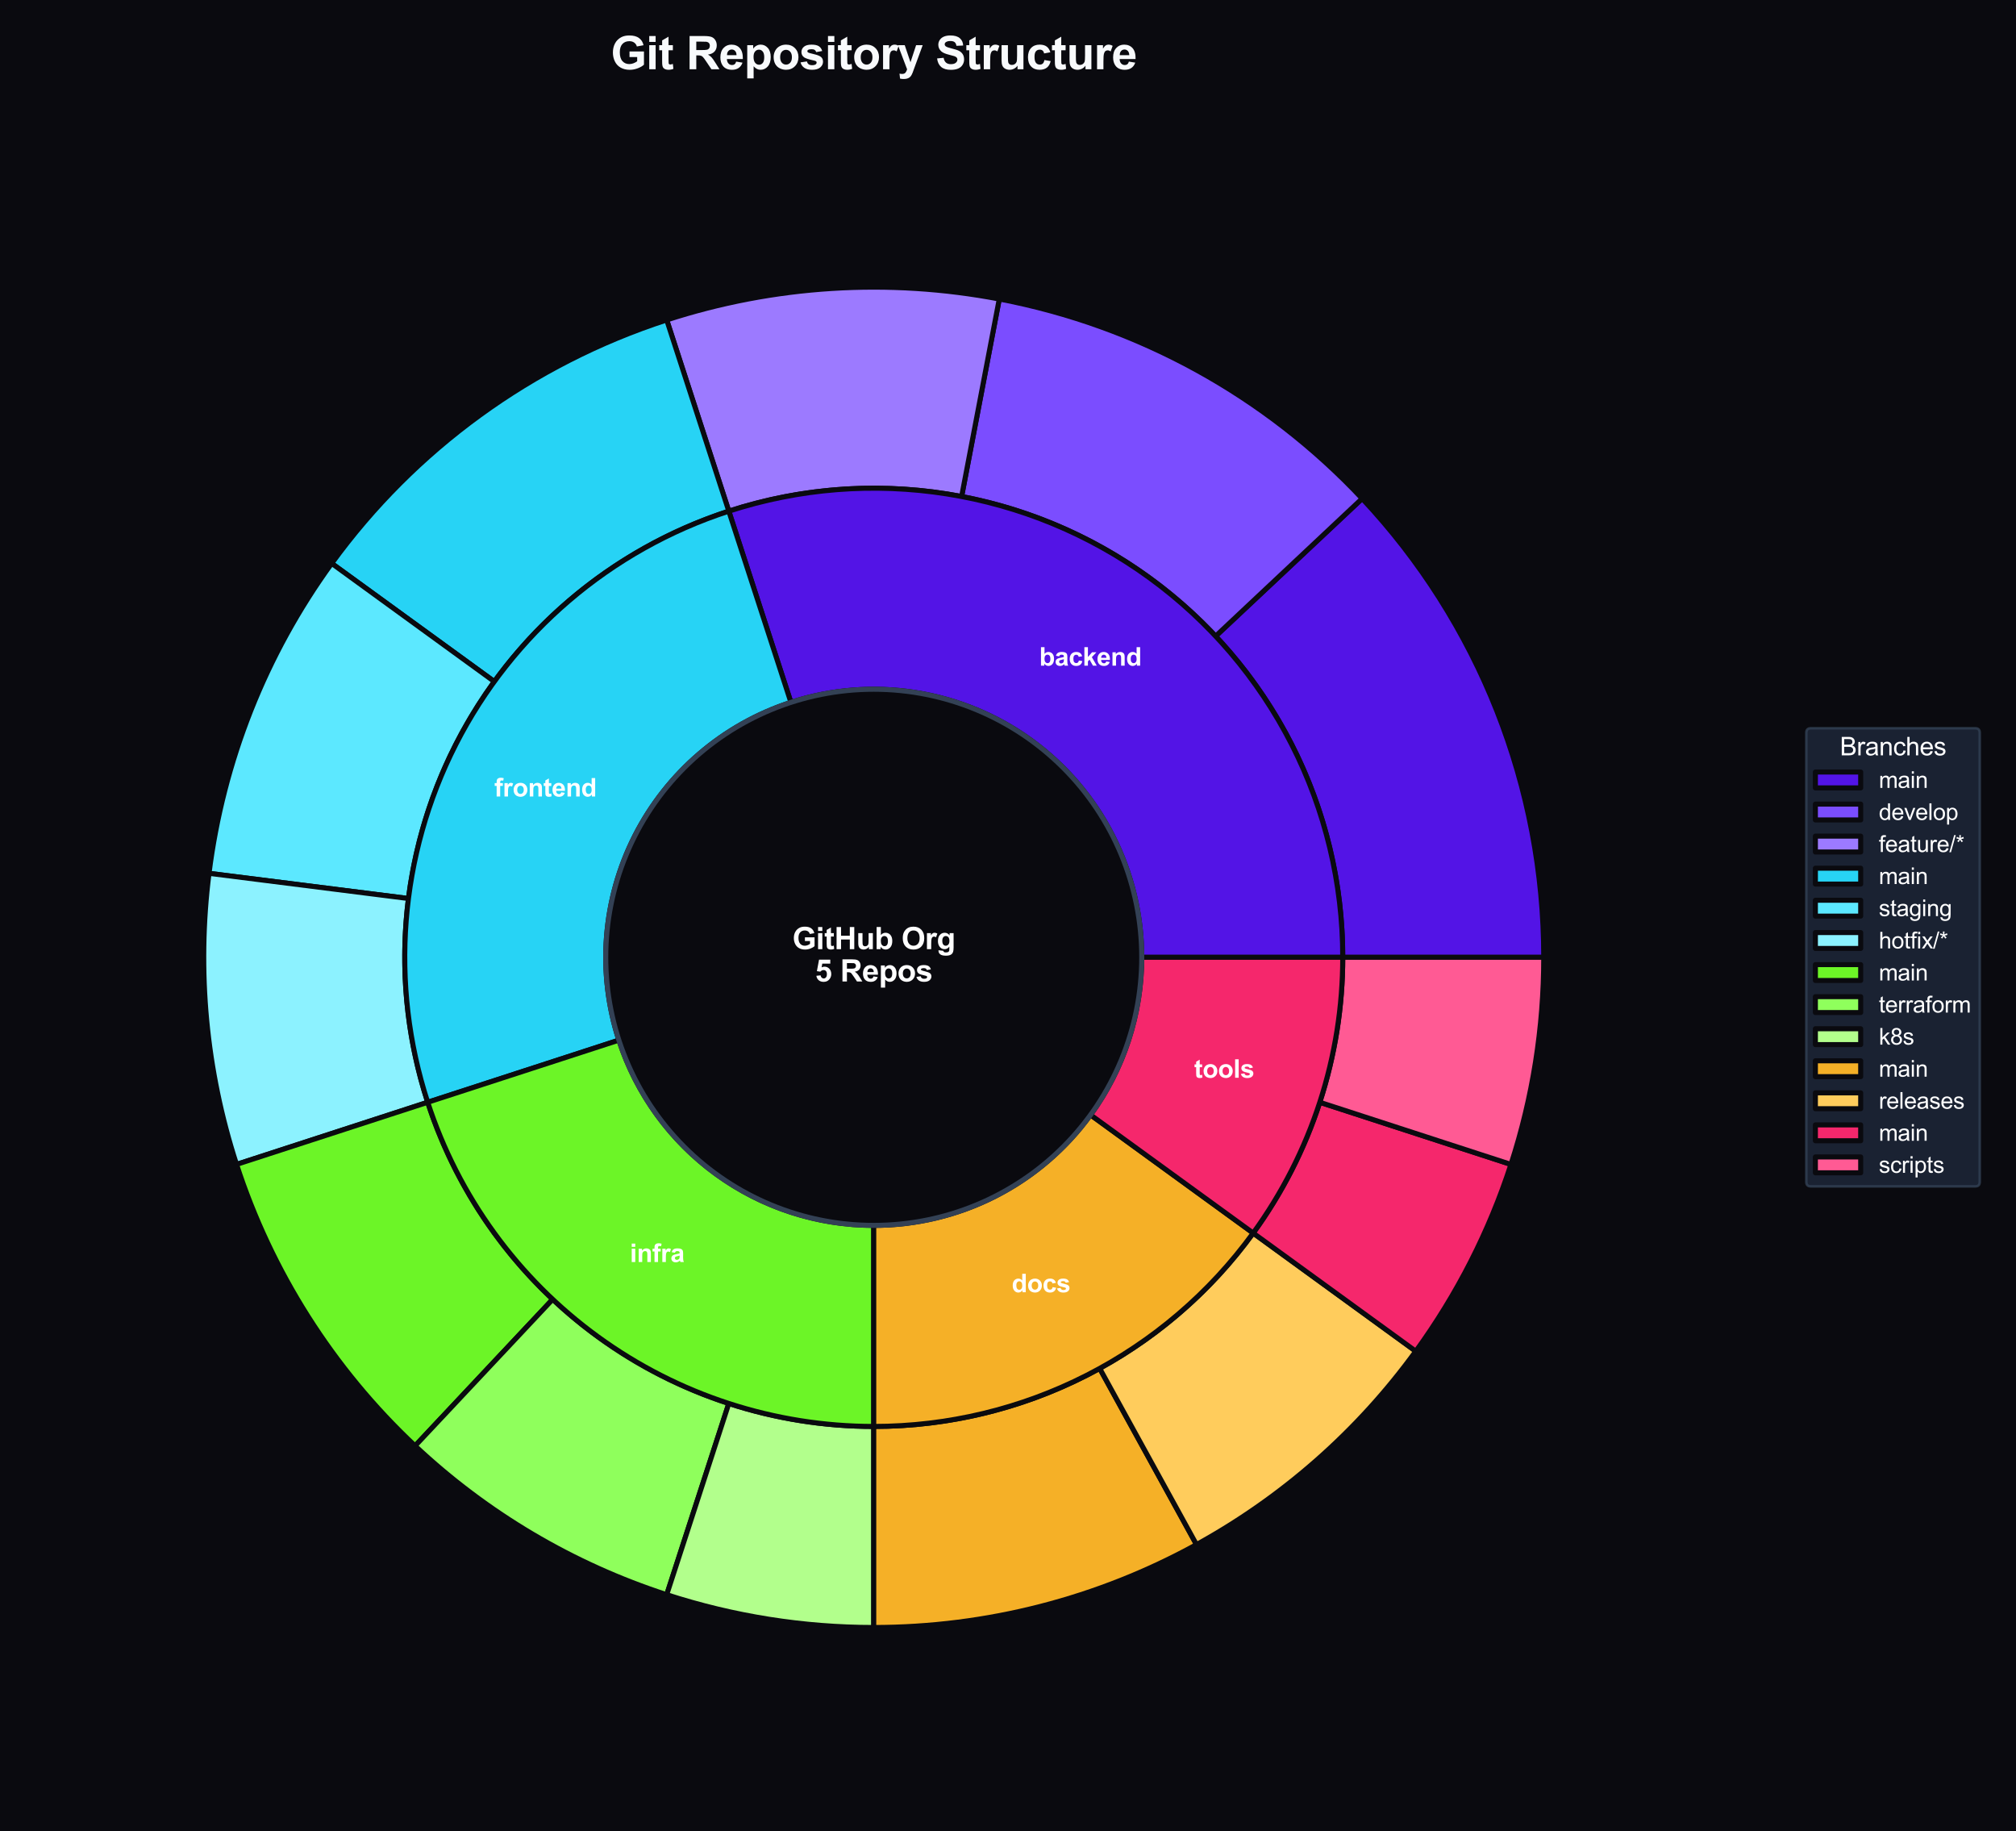 <?xml version="1.0" encoding="utf-8" standalone="no"?>
<!DOCTYPE svg PUBLIC "-//W3C//DTD SVG 1.1//EN"
  "http://www.w3.org/Graphics/SVG/1.1/DTD/svg11.dtd">
<svg xmlns:xlink="http://www.w3.org/1999/xlink" viewBox="0 0 800.914 727.343" xmlns="http://www.w3.org/2000/svg" version="1.1">
 <defs>
  <style type="text/css">*{stroke-linejoin: round; stroke-linecap: butt}</style>
 </defs>
 <g id="figure_1">
  <g id="patch_1">
   <path d="M -0 727.343 
L 800.914 727.343 
L 800.914 0 
L -0 0 
z
" style="fill: #0a0a0f"/>
  </g>
  <g id="axes_1">
   <g id="matplotlib.axis_1"/>
   <g id="matplotlib.axis_2"/>
   <g id="patch_2">
    <path d="M 613.296 380.223 
C 613.296 346.676 606.954 313.429 594.604 282.238 
C 582.255 251.046 564.119 222.468 541.154 198.013 
L 482.944 252.676 
C 499.019 269.795 511.714 289.799 520.359 311.633 
C 529.004 333.467 533.443 356.74 533.443 380.223 
z
" style="fill: #5314e6; stroke: #0a0a0f; stroke-width: 2; stroke-linejoin: miter"/>
   </g>
   <g id="patch_3">
    <path d="M 541.154 198.013 
C 522.034 177.653 499.827 160.428 475.351 146.972 
C 450.875 133.516 424.433 123.996 396.996 118.762 
L 382.033 197.201 
C 401.239 200.864 419.749 207.528 436.882 216.947 
C 454.015 226.366 469.56 238.424 482.944 252.676 
z
" style="fill: #7b4dff; stroke: #0a0a0f; stroke-width: 2; stroke-linejoin: miter"/>
   </g>
   <g id="patch_4">
    <path d="M 396.996 118.762 
C 375.063 114.578 352.691 113.171 330.407 114.573 
C 308.122 115.975 286.103 120.175 264.867 127.075 
L 289.543 203.02 
C 304.408 198.19 319.822 195.249 335.421 194.268 
C 351.02 193.286 366.68 194.272 382.033 197.201 
z
" style="fill: #9c7aff; stroke: #0a0a0f; stroke-width: 2; stroke-linejoin: miter"/>
   </g>
   <g id="patch_5">
    <path d="M 264.867 127.075 
C 238.303 135.706 213.262 148.465 190.666 164.883 
C 168.069 181.3 148.197 201.172 131.779 223.769 
L 196.381 270.705 
C 207.874 254.888 221.784 240.977 237.602 229.485 
C 253.42 217.993 270.948 209.061 289.543 203.02 
z
" style="fill: #27d3f5; stroke: #0a0a0f; stroke-width: 2; stroke-linejoin: miter"/>
   </g>
   <g id="patch_6">
    <path d="M 131.779 223.769 
C 118.655 241.833 107.855 261.477 99.636 282.238 
C 91.416 302.998 85.841 324.71 83.043 346.863 
L 162.266 356.871 
C 164.225 341.364 168.127 326.166 173.881 311.633 
C 179.635 297.101 187.194 283.35 196.381 270.705 
z
" style="fill: #5ce8ff; stroke: #0a0a0f; stroke-width: 2; stroke-linejoin: miter"/>
   </g>
   <g id="patch_7">
    <path d="M 83.043 346.863 
C 80.595 366.24 80.287 385.828 82.125 405.273 
C 83.963 424.717 87.936 443.901 93.972 462.476 
L 169.916 437.8 
C 165.691 424.798 162.91 411.369 161.624 397.758 
C 160.337 384.147 160.552 370.435 162.266 356.871 
z
" style="fill: #8cf2ff; stroke: #0a0a0f; stroke-width: 2; stroke-linejoin: miter"/>
   </g>
   <g id="patch_8">
    <path d="M 93.972 462.476 
C 100.871 483.712 110.416 503.995 122.38 522.848 
C 134.344 541.7 148.633 558.973 164.91 574.257 
L 219.573 516.047 
C 208.179 505.348 198.177 493.257 189.802 480.06 
C 181.427 466.864 174.746 452.665 169.916 437.8 
z
" style="fill: #6cf527; stroke: #0a0a0f; stroke-width: 2; stroke-linejoin: miter"/>
   </g>
   <g id="patch_9">
    <path d="M 164.91 574.257 
C 179.148 587.628 194.814 599.39 211.625 609.332 
C 228.437 619.275 246.292 627.336 264.867 633.372 
L 289.543 557.427 
C 276.54 553.202 264.042 547.559 252.274 540.6 
C 240.506 533.64 229.539 525.406 219.573 516.047 
z
" style="fill: #8fff5c; stroke: #0a0a0f; stroke-width: 2; stroke-linejoin: miter"/>
   </g>
   <g id="patch_10">
    <path d="M 264.867 633.372 
C 278.129 637.681 291.708 640.941 305.481 643.122 
C 319.253 645.304 333.176 646.399 347.12 646.399 
L 347.12 566.547 
C 337.359 566.547 327.613 565.78 317.973 564.253 
C 308.332 562.726 298.826 560.444 289.543 557.427 
z
" style="fill: #b2ff8c; stroke: #0a0a0f; stroke-width: 2; stroke-linejoin: miter"/>
   </g>
   <g id="patch_11">
    <path d="M 347.12 646.399 
C 369.448 646.399 391.688 643.59 413.315 638.037 
C 434.942 632.484 455.785 624.232 475.351 613.475 
L 436.882 543.5 
C 423.185 551.029 408.596 556.806 393.457 560.693 
C 378.318 564.58 362.75 566.547 347.12 566.547 
z
" style="fill: #f5b027; stroke: #0a0a0f; stroke-width: 2; stroke-linejoin: miter"/>
   </g>
   <g id="patch_12">
    <path d="M 475.351 613.475 
C 492.467 604.066 508.495 592.801 523.145 579.885 
C 537.796 566.969 550.981 552.479 562.461 536.678 
L 497.859 489.741 
C 489.822 500.802 480.593 510.945 470.338 519.987 
C 460.082 529.028 448.863 536.913 436.882 543.5 
z
" style="fill: #ffcc5c; stroke: #0a0a0f; stroke-width: 2; stroke-linejoin: miter"/>
   </g>
   <g id="patch_13">
    <path d="M 562.461 536.678 
C 570.657 525.397 577.954 513.489 584.285 501.065 
C 590.615 488.641 595.959 475.738 600.268 462.476 
L 524.324 437.8 
C 521.308 447.084 517.567 456.115 513.135 464.812 
C 508.704 473.509 503.596 481.845 497.859 489.741 
z
" style="fill: #f5276c; stroke: #0a0a0f; stroke-width: 2; stroke-linejoin: miter"/>
   </g>
   <g id="patch_14">
    <path d="M 600.268 462.476 
C 604.577 449.215 607.838 435.635 610.019 421.863 
C 612.2 408.09 613.296 394.167 613.296 380.223 
L 533.443 380.223 
C 533.443 389.984 532.676 399.73 531.149 409.371 
C 529.622 419.011 527.34 428.517 524.324 437.8 
z
" style="fill: #ff5a94; stroke: #0a0a0f; stroke-width: 2; stroke-linejoin: miter"/>
   </g>
   <g id="patch_15">
    <path d="M 533.443 380.223 
C 533.443 350.821 526.484 321.832 513.135 295.634 
C 499.787 269.437 480.425 246.767 456.638 229.485 
C 432.851 212.203 405.308 200.794 376.267 196.194 
C 347.227 191.595 317.506 193.934 289.543 203.02 
L 314.219 278.964 
C 330.198 273.772 347.181 272.436 363.776 275.064 
C 380.37 277.692 396.109 284.212 409.702 294.087 
C 423.294 303.963 434.358 316.917 441.986 331.887 
C 449.613 346.857 453.59 363.422 453.59 380.223 
z
" style="fill: #5314e6; stroke: #0a0a0f; stroke-width: 2; stroke-linejoin: miter"/>
   </g>
   <g id="patch_16">
    <path d="M 289.543 203.02 
C 242.564 218.284 203.531 251.621 181.105 295.634 
C 158.679 339.648 154.652 390.821 169.916 437.8 
L 245.861 413.125 
C 237.138 386.279 239.439 357.037 252.254 331.887 
C 265.069 306.737 287.373 287.687 314.219 278.964 
z
" style="fill: #27d3f5; stroke: #0a0a0f; stroke-width: 2; stroke-linejoin: miter"/>
   </g>
   <g id="patch_17">
    <path d="M 169.916 437.8 
C 182.073 475.216 205.774 507.838 237.602 530.962 
C 269.43 554.086 307.779 566.547 347.12 566.547 
L 347.12 486.694 
C 324.639 486.694 302.726 479.574 284.538 466.36 
C 266.351 453.146 252.808 434.505 245.861 413.125 
z
" style="fill: #6cf527; stroke: #0a0a0f; stroke-width: 2; stroke-linejoin: miter"/>
   </g>
   <g id="patch_18">
    <path d="M 347.12 566.547 
C 376.522 566.547 405.511 559.587 431.709 546.239 
C 457.907 532.89 480.576 513.528 497.859 489.741 
L 433.256 442.805 
C 423.381 456.398 410.427 467.462 395.457 475.089 
C 380.486 482.717 363.921 486.694 347.12 486.694 
z
" style="fill: #f5b027; stroke: #0a0a0f; stroke-width: 2; stroke-linejoin: miter"/>
   </g>
   <g id="patch_19">
    <path d="M 497.859 489.741 
C 509.351 473.924 518.282 456.395 524.324 437.8 
C 530.366 419.206 533.443 399.775 533.443 380.223 
L 453.59 380.223 
C 453.59 391.396 451.832 402.499 448.379 413.125 
C 444.927 423.75 439.823 433.766 433.256 442.805 
z
" style="fill: #f5276c; stroke: #0a0a0f; stroke-width: 2; stroke-linejoin: miter"/>
   </g>
   <g id="patch_20">
    <path d="M 347.12 486.694 
C 375.356 486.694 402.44 475.475 422.406 455.509 
C 442.372 435.543 453.59 408.46 453.59 380.223 
C 453.59 351.987 442.372 324.904 422.406 304.937 
C 402.44 284.971 375.356 273.753 347.12 273.753 
C 318.884 273.753 291.8 284.971 271.834 304.937 
C 251.868 324.904 240.65 351.987 240.65 380.223 
C 240.65 408.46 251.868 435.543 271.834 455.509 
C 291.8 475.475 318.884 486.694 347.12 486.694 
z
" clip-path="url(#p95a770dc5b)" style="fill: #0a0a0f; stroke: #334155; stroke-width: 2; stroke-linejoin: miter"/>
   </g>
   <g id="text_1">
    <!-- backend -->
    <g style="fill: #ffffff" transform="translate(412.886 264.378) scale(0.1 -0.1)">
     <defs>
      <path id="Arial-BoldMT-62" d="M 422 0 
L 422 4581 
L 1300 4581 
L 1300 2931 
Q 1706 3394 2263 3394 
Q 2869 3394 3266 2955 
Q 3663 2516 3663 1694 
Q 3663 844 3258 384 
Q 2853 -75 2275 -75 
Q 1991 -75 1714 67 
Q 1438 209 1238 488 
L 1238 0 
L 422 0 
z
M 1294 1731 
Q 1294 1216 1456 969 
Q 1684 619 2063 619 
Q 2353 619 2558 867 
Q 2763 1116 2763 1650 
Q 2763 2219 2556 2470 
Q 2350 2722 2028 2722 
Q 1713 2722 1503 2476 
Q 1294 2231 1294 1731 
z
" transform="scale(0.016)"/>
      <path id="Arial-BoldMT-61" d="M 1116 2306 
L 319 2450 
Q 453 2931 781 3162 
Q 1109 3394 1756 3394 
Q 2344 3394 2631 3255 
Q 2919 3116 3036 2902 
Q 3153 2688 3153 2116 
L 3144 1091 
Q 3144 653 3186 445 
Q 3228 238 3344 0 
L 2475 0 
Q 2441 88 2391 259 
Q 2369 338 2359 363 
Q 2134 144 1878 34 
Q 1622 -75 1331 -75 
Q 819 -75 523 203 
Q 228 481 228 906 
Q 228 1188 362 1408 
Q 497 1628 739 1745 
Q 981 1863 1438 1950 
Q 2053 2066 2291 2166 
L 2291 2253 
Q 2291 2506 2166 2614 
Q 2041 2722 1694 2722 
Q 1459 2722 1328 2630 
Q 1197 2538 1116 2306 
z
M 2291 1594 
Q 2122 1538 1756 1459 
Q 1391 1381 1278 1306 
Q 1106 1184 1106 997 
Q 1106 813 1243 678 
Q 1381 544 1594 544 
Q 1831 544 2047 700 
Q 2206 819 2256 991 
Q 2291 1103 2291 1419 
L 2291 1594 
z
" transform="scale(0.016)"/>
      <path id="Arial-BoldMT-63" d="M 3353 2338 
L 2488 2181 
Q 2444 2441 2289 2572 
Q 2134 2703 1888 2703 
Q 1559 2703 1364 2476 
Q 1169 2250 1169 1719 
Q 1169 1128 1367 884 
Q 1566 641 1900 641 
Q 2150 641 2309 783 
Q 2469 925 2534 1272 
L 3397 1125 
Q 3263 531 2881 228 
Q 2500 -75 1859 -75 
Q 1131 -75 698 384 
Q 266 844 266 1656 
Q 266 2478 700 2936 
Q 1134 3394 1875 3394 
Q 2481 3394 2839 3133 
Q 3197 2872 3353 2338 
z
" transform="scale(0.016)"/>
      <path id="Arial-BoldMT-6b" d="M 428 0 
L 428 4581 
L 1306 4581 
L 1306 2150 
L 2334 3319 
L 3416 3319 
L 2281 2106 
L 3497 0 
L 2550 0 
L 1716 1491 
L 1306 1063 
L 1306 0 
L 428 0 
z
" transform="scale(0.016)"/>
      <path id="Arial-BoldMT-65" d="M 2381 1056 
L 3256 909 
Q 3088 428 2723 176 
Q 2359 -75 1813 -75 
Q 947 -75 531 491 
Q 203 944 203 1634 
Q 203 2459 634 2926 
Q 1066 3394 1725 3394 
Q 2466 3394 2894 2905 
Q 3322 2416 3303 1406 
L 1103 1406 
Q 1113 1016 1316 798 
Q 1519 581 1822 581 
Q 2028 581 2168 693 
Q 2309 806 2381 1056 
z
M 2431 1944 
Q 2422 2325 2234 2523 
Q 2047 2722 1778 2722 
Q 1491 2722 1303 2513 
Q 1116 2303 1119 1944 
L 2431 1944 
z
" transform="scale(0.016)"/>
      <path id="Arial-BoldMT-6e" d="M 3478 0 
L 2600 0 
L 2600 1694 
Q 2600 2231 2544 2389 
Q 2488 2547 2361 2634 
Q 2234 2722 2056 2722 
Q 1828 2722 1647 2597 
Q 1466 2472 1398 2265 
Q 1331 2059 1331 1503 
L 1331 0 
L 453 0 
L 453 3319 
L 1269 3319 
L 1269 2831 
Q 1703 3394 2363 3394 
Q 2653 3394 2893 3289 
Q 3134 3184 3257 3021 
Q 3381 2859 3429 2653 
Q 3478 2447 3478 2063 
L 3478 0 
z
" transform="scale(0.016)"/>
      <path id="Arial-BoldMT-64" d="M 3503 0 
L 2688 0 
L 2688 488 
Q 2484 203 2207 64 
Q 1931 -75 1650 -75 
Q 1078 -75 670 386 
Q 263 847 263 1672 
Q 263 2516 659 2955 
Q 1056 3394 1663 3394 
Q 2219 3394 2625 2931 
L 2625 4581 
L 3503 4581 
L 3503 0 
z
M 1159 1731 
Q 1159 1200 1306 963 
Q 1519 619 1900 619 
Q 2203 619 2415 876 
Q 2628 1134 2628 1647 
Q 2628 2219 2422 2470 
Q 2216 2722 1894 2722 
Q 1581 2722 1370 2473 
Q 1159 2225 1159 1731 
z
" transform="scale(0.016)"/>
     </defs>
     <use xlink:href="#Arial-BoldMT-62"/>
     <use xlink:href="#Arial-BoldMT-61" transform="translate(61.084 0)"/>
     <use xlink:href="#Arial-BoldMT-63" transform="translate(116.699 0)"/>
     <use xlink:href="#Arial-BoldMT-6b" transform="translate(172.314 0)"/>
     <use xlink:href="#Arial-BoldMT-65" transform="translate(227.93 0)"/>
     <use xlink:href="#Arial-BoldMT-6e" transform="translate(283.545 0)"/>
     <use xlink:href="#Arial-BoldMT-64" transform="translate(344.629 0)"/>
    </g>
   </g>
   <g id="text_2">
    <!-- frontend -->
    <g style="fill: #ffffff" transform="translate(196.408 316.353) scale(0.1 -0.1)">
     <defs>
      <path id="Arial-BoldMT-66" d="M 75 3319 
L 563 3319 
L 563 3569 
Q 563 3988 652 4194 
Q 741 4400 980 4529 
Q 1219 4659 1584 4659 
Q 1959 4659 2319 4547 
L 2200 3934 
Q 1991 3984 1797 3984 
Q 1606 3984 1523 3895 
Q 1441 3806 1441 3553 
L 1441 3319 
L 2097 3319 
L 2097 2628 
L 1441 2628 
L 1441 0 
L 563 0 
L 563 2628 
L 75 2628 
L 75 3319 
z
" transform="scale(0.016)"/>
      <path id="Arial-BoldMT-72" d="M 1300 0 
L 422 0 
L 422 3319 
L 1238 3319 
L 1238 2847 
Q 1447 3181 1614 3287 
Q 1781 3394 1994 3394 
Q 2294 3394 2572 3228 
L 2300 2463 
Q 2078 2606 1888 2606 
Q 1703 2606 1575 2504 
Q 1447 2403 1373 2137 
Q 1300 1872 1300 1025 
L 1300 0 
z
" transform="scale(0.016)"/>
      <path id="Arial-BoldMT-6f" d="M 256 1706 
Q 256 2144 472 2553 
Q 688 2963 1083 3178 
Q 1478 3394 1966 3394 
Q 2719 3394 3200 2905 
Q 3681 2416 3681 1669 
Q 3681 916 3195 420 
Q 2709 -75 1972 -75 
Q 1516 -75 1102 131 
Q 688 338 472 736 
Q 256 1134 256 1706 
z
M 1156 1659 
Q 1156 1166 1390 903 
Q 1625 641 1969 641 
Q 2313 641 2545 903 
Q 2778 1166 2778 1666 
Q 2778 2153 2545 2415 
Q 2313 2678 1969 2678 
Q 1625 2678 1390 2415 
Q 1156 2153 1156 1659 
z
" transform="scale(0.016)"/>
      <path id="Arial-BoldMT-74" d="M 1981 3319 
L 1981 2619 
L 1381 2619 
L 1381 1281 
Q 1381 875 1398 808 
Q 1416 741 1477 697 
Q 1538 653 1625 653 
Q 1747 653 1978 738 
L 2053 56 
Q 1747 -75 1359 -75 
Q 1122 -75 931 4 
Q 741 84 652 211 
Q 563 338 528 553 
Q 500 706 500 1172 
L 500 2619 
L 97 2619 
L 97 3319 
L 500 3319 
L 500 3978 
L 1381 4491 
L 1381 3319 
L 1981 3319 
z
" transform="scale(0.016)"/>
     </defs>
     <use xlink:href="#Arial-BoldMT-66"/>
     <use xlink:href="#Arial-BoldMT-72" transform="translate(33.301 0)"/>
     <use xlink:href="#Arial-BoldMT-6f" transform="translate(72.217 0)"/>
     <use xlink:href="#Arial-BoldMT-6e" transform="translate(133.301 0)"/>
     <use xlink:href="#Arial-BoldMT-74" transform="translate(194.385 0)"/>
     <use xlink:href="#Arial-BoldMT-65" transform="translate(227.686 0)"/>
     <use xlink:href="#Arial-BoldMT-6e" transform="translate(283.301 0)"/>
     <use xlink:href="#Arial-BoldMT-64" transform="translate(344.385 0)"/>
    </g>
   </g>
   <g id="text_3">
    <!-- infra -->
    <g style="fill: #ffffff" transform="translate(250.236 501.253) scale(0.1 -0.1)">
     <defs>
      <path id="Arial-BoldMT-69" d="M 459 3769 
L 459 4581 
L 1338 4581 
L 1338 3769 
L 459 3769 
z
M 459 0 
L 459 3319 
L 1338 3319 
L 1338 0 
L 459 0 
z
" transform="scale(0.016)"/>
     </defs>
     <use xlink:href="#Arial-BoldMT-69"/>
     <use xlink:href="#Arial-BoldMT-6e" transform="translate(27.783 0)"/>
     <use xlink:href="#Arial-BoldMT-66" transform="translate(88.867 0)"/>
     <use xlink:href="#Arial-BoldMT-72" transform="translate(122.168 0)"/>
     <use xlink:href="#Arial-BoldMT-61" transform="translate(161.084 0)"/>
    </g>
   </g>
   <g id="text_4">
    <!-- docs -->
    <g style="fill: #ffffff" transform="translate(401.914 513.256) scale(0.1 -0.1)">
     <defs>
      <path id="Arial-BoldMT-73" d="M 150 947 
L 1031 1081 
Q 1088 825 1259 692 
Q 1431 559 1741 559 
Q 2081 559 2253 684 
Q 2369 772 2369 919 
Q 2369 1019 2306 1084 
Q 2241 1147 2013 1200 
Q 950 1434 666 1628 
Q 272 1897 272 2375 
Q 272 2806 612 3100 
Q 953 3394 1669 3394 
Q 2350 3394 2681 3172 
Q 3013 2950 3138 2516 
L 2309 2363 
Q 2256 2556 2107 2659 
Q 1959 2763 1684 2763 
Q 1338 2763 1188 2666 
Q 1088 2597 1088 2488 
Q 1088 2394 1175 2328 
Q 1294 2241 1995 2081 
Q 2697 1922 2975 1691 
Q 3250 1456 3250 1038 
Q 3250 581 2869 253 
Q 2488 -75 1741 -75 
Q 1063 -75 667 200 
Q 272 475 150 947 
z
" transform="scale(0.016)"/>
     </defs>
     <use xlink:href="#Arial-BoldMT-64"/>
     <use xlink:href="#Arial-BoldMT-6f" transform="translate(61.084 0)"/>
     <use xlink:href="#Arial-BoldMT-63" transform="translate(122.168 0)"/>
     <use xlink:href="#Arial-BoldMT-73" transform="translate(177.783 0)"/>
    </g>
   </g>
   <g id="text_5">
    <!-- tools -->
    <g style="fill: #ffffff" transform="translate(474.409 428.055) scale(0.1 -0.1)">
     <defs>
      <path id="Arial-BoldMT-6c" d="M 459 0 
L 459 4581 
L 1338 4581 
L 1338 0 
L 459 0 
z
" transform="scale(0.016)"/>
     </defs>
     <use xlink:href="#Arial-BoldMT-74"/>
     <use xlink:href="#Arial-BoldMT-6f" transform="translate(33.301 0)"/>
     <use xlink:href="#Arial-BoldMT-6f" transform="translate(94.385 0)"/>
     <use xlink:href="#Arial-BoldMT-6c" transform="translate(155.469 0)"/>
     <use xlink:href="#Arial-BoldMT-73" transform="translate(183.252 0)"/>
    </g>
   </g>
   <g id="text_6">
    <!-- GitHub Org -->
    <g style="fill: #ffffff" transform="translate(314.792 376.991) scale(0.12 -0.12)">
     <defs>
      <path id="Arial-BoldMT-47" d="M 2597 1684 
L 2597 2456 
L 4591 2456 
L 4591 631 
Q 4300 350 3748 136 
Q 3197 -78 2631 -78 
Q 1913 -78 1378 223 
Q 844 525 575 1086 
Q 306 1647 306 2306 
Q 306 3022 606 3578 
Q 906 4134 1484 4431 
Q 1925 4659 2581 4659 
Q 3434 4659 3914 4301 
Q 4394 3944 4531 3313 
L 3613 3141 
Q 3516 3478 3248 3673 
Q 2981 3869 2581 3869 
Q 1975 3869 1617 3484 
Q 1259 3100 1259 2344 
Q 1259 1528 1621 1120 
Q 1984 713 2572 713 
Q 2863 713 3155 827 
Q 3447 941 3656 1103 
L 3656 1684 
L 2597 1684 
z
" transform="scale(0.016)"/>
      <path id="Arial-BoldMT-48" d="M 469 0 
L 469 4581 
L 1394 4581 
L 1394 2778 
L 3206 2778 
L 3206 4581 
L 4131 4581 
L 4131 0 
L 3206 0 
L 3206 2003 
L 1394 2003 
L 1394 0 
L 469 0 
z
" transform="scale(0.016)"/>
      <path id="Arial-BoldMT-75" d="M 2644 0 
L 2644 497 
Q 2463 231 2167 78 
Q 1872 -75 1544 -75 
Q 1209 -75 943 72 
Q 678 219 559 484 
Q 441 750 441 1219 
L 441 3319 
L 1319 3319 
L 1319 1794 
Q 1319 1094 1367 936 
Q 1416 778 1544 686 
Q 1672 594 1869 594 
Q 2094 594 2272 717 
Q 2450 841 2515 1023 
Q 2581 1206 2581 1919 
L 2581 3319 
L 3459 3319 
L 3459 0 
L 2644 0 
z
" transform="scale(0.016)"/>
      <path id="Arial-BoldMT-20" transform="scale(0.016)"/>
      <path id="Arial-BoldMT-4f" d="M 278 2263 
Q 278 2963 488 3438 
Q 644 3788 914 4066 
Q 1184 4344 1506 4478 
Q 1934 4659 2494 4659 
Q 3506 4659 4114 4031 
Q 4722 3403 4722 2284 
Q 4722 1175 4119 548 
Q 3516 -78 2506 -78 
Q 1484 -78 881 545 
Q 278 1169 278 2263 
z
M 1231 2294 
Q 1231 1516 1590 1114 
Q 1950 713 2503 713 
Q 3056 713 3411 1111 
Q 3766 1509 3766 2306 
Q 3766 3094 3420 3481 
Q 3075 3869 2503 3869 
Q 1931 3869 1581 3476 
Q 1231 3084 1231 2294 
z
" transform="scale(0.016)"/>
      <path id="Arial-BoldMT-67" d="M 378 -219 
L 1381 -341 
Q 1406 -516 1497 -581 
Q 1622 -675 1891 -675 
Q 2234 -675 2406 -572 
Q 2522 -503 2581 -350 
Q 2622 -241 2622 53 
L 2622 538 
Q 2228 0 1628 0 
Q 959 0 569 566 
Q 263 1013 263 1678 
Q 263 2513 664 2953 
Q 1066 3394 1663 3394 
Q 2278 3394 2678 2853 
L 2678 3319 
L 3500 3319 
L 3500 341 
Q 3500 -247 3403 -537 
Q 3306 -828 3131 -993 
Q 2956 -1159 2664 -1253 
Q 2372 -1347 1925 -1347 
Q 1081 -1347 728 -1058 
Q 375 -769 375 -325 
Q 375 -281 378 -219 
z
M 1163 1728 
Q 1163 1200 1367 954 
Q 1572 709 1872 709 
Q 2194 709 2416 961 
Q 2638 1213 2638 1706 
Q 2638 2222 2425 2472 
Q 2213 2722 1888 2722 
Q 1572 2722 1367 2476 
Q 1163 2231 1163 1728 
z
" transform="scale(0.016)"/>
     </defs>
     <use xlink:href="#Arial-BoldMT-47"/>
     <use xlink:href="#Arial-BoldMT-69" transform="translate(77.783 0)"/>
     <use xlink:href="#Arial-BoldMT-74" transform="translate(105.566 0)"/>
     <use xlink:href="#Arial-BoldMT-48" transform="translate(138.867 0)"/>
     <use xlink:href="#Arial-BoldMT-75" transform="translate(211.084 0)"/>
     <use xlink:href="#Arial-BoldMT-62" transform="translate(272.168 0)"/>
     <use xlink:href="#Arial-BoldMT-20" transform="translate(333.252 0)"/>
     <use xlink:href="#Arial-BoldMT-4f" transform="translate(361.035 0)"/>
     <use xlink:href="#Arial-BoldMT-72" transform="translate(438.818 0)"/>
     <use xlink:href="#Arial-BoldMT-67" transform="translate(477.734 0)"/>
    </g>
    <!-- 5 Repos -->
    <g style="fill: #ffffff" transform="translate(323.781 389.824) scale(0.12 -0.12)">
     <defs>
      <path id="Arial-BoldMT-35" d="M 284 1178 
L 1159 1269 
Q 1197 972 1381 798 
Q 1566 625 1806 625 
Q 2081 625 2272 848 
Q 2463 1072 2463 1522 
Q 2463 1944 2273 2155 
Q 2084 2366 1781 2366 
Q 1403 2366 1103 2031 
L 391 2134 
L 841 4519 
L 3163 4519 
L 3163 3697 
L 1506 3697 
L 1369 2919 
Q 1663 3066 1969 3066 
Q 2553 3066 2959 2641 
Q 3366 2216 3366 1538 
Q 3366 972 3038 528 
Q 2591 -78 1797 -78 
Q 1163 -78 763 262 
Q 363 603 284 1178 
z
" transform="scale(0.016)"/>
      <path id="Arial-BoldMT-52" d="M 469 0 
L 469 4581 
L 2416 4581 
Q 3150 4581 3483 4457 
Q 3816 4334 4016 4018 
Q 4216 3703 4216 3297 
Q 4216 2781 3912 2445 
Q 3609 2109 3006 2022 
Q 3306 1847 3501 1637 
Q 3697 1428 4028 894 
L 4588 0 
L 3481 0 
L 2813 997 
Q 2456 1531 2325 1670 
Q 2194 1809 2047 1861 
Q 1900 1913 1581 1913 
L 1394 1913 
L 1394 0 
L 469 0 
z
M 1394 2644 
L 2078 2644 
Q 2744 2644 2909 2700 
Q 3075 2756 3169 2893 
Q 3263 3031 3263 3238 
Q 3263 3469 3139 3611 
Q 3016 3753 2791 3791 
Q 2678 3806 2116 3806 
L 1394 3806 
L 1394 2644 
z
" transform="scale(0.016)"/>
      <path id="Arial-BoldMT-70" d="M 434 3319 
L 1253 3319 
L 1253 2831 
Q 1413 3081 1684 3237 
Q 1956 3394 2288 3394 
Q 2866 3394 3269 2941 
Q 3672 2488 3672 1678 
Q 3672 847 3265 386 
Q 2859 -75 2281 -75 
Q 2006 -75 1782 34 
Q 1559 144 1313 409 
L 1313 -1263 
L 434 -1263 
L 434 3319 
z
M 1303 1716 
Q 1303 1156 1525 889 
Q 1747 622 2066 622 
Q 2372 622 2575 867 
Q 2778 1113 2778 1672 
Q 2778 2194 2568 2447 
Q 2359 2700 2050 2700 
Q 1728 2700 1515 2451 
Q 1303 2203 1303 1716 
z
" transform="scale(0.016)"/>
     </defs>
     <use xlink:href="#Arial-BoldMT-35"/>
     <use xlink:href="#Arial-BoldMT-20" transform="translate(55.615 0)"/>
     <use xlink:href="#Arial-BoldMT-52" transform="translate(83.398 0)"/>
     <use xlink:href="#Arial-BoldMT-65" transform="translate(155.615 0)"/>
     <use xlink:href="#Arial-BoldMT-70" transform="translate(211.23 0)"/>
     <use xlink:href="#Arial-BoldMT-6f" transform="translate(272.314 0)"/>
     <use xlink:href="#Arial-BoldMT-73" transform="translate(333.398 0)"/>
    </g>
   </g>
   <g id="text_7">
    <!-- Git Repository Structure -->
    <g style="fill: #f8fafc" transform="translate(242.61 27.503) scale(0.18 -0.18)">
     <defs>
      <path id="Arial-BoldMT-79" d="M 44 3319 
L 978 3319 
L 1772 963 
L 2547 3319 
L 3456 3319 
L 2284 125 
L 2075 -453 
Q 1959 -744 1854 -897 
Q 1750 -1050 1614 -1145 
Q 1478 -1241 1279 -1294 
Q 1081 -1347 831 -1347 
Q 578 -1347 334 -1294 
L 256 -606 
Q 463 -647 628 -647 
Q 934 -647 1081 -467 
Q 1228 -288 1306 -9 
L 44 3319 
z
" transform="scale(0.016)"/>
      <path id="Arial-BoldMT-53" d="M 231 1491 
L 1131 1578 
Q 1213 1125 1461 912 
Q 1709 700 2131 700 
Q 2578 700 2804 889 
Q 3031 1078 3031 1331 
Q 3031 1494 2936 1608 
Q 2841 1722 2603 1806 
Q 2441 1863 1863 2006 
Q 1119 2191 819 2459 
Q 397 2838 397 3381 
Q 397 3731 595 4036 
Q 794 4341 1167 4500 
Q 1541 4659 2069 4659 
Q 2931 4659 3367 4281 
Q 3803 3903 3825 3272 
L 2900 3231 
Q 2841 3584 2645 3739 
Q 2450 3894 2059 3894 
Q 1656 3894 1428 3728 
Q 1281 3622 1281 3444 
Q 1281 3281 1419 3166 
Q 1594 3019 2269 2859 
Q 2944 2700 3267 2529 
Q 3591 2359 3773 2064 
Q 3956 1769 3956 1334 
Q 3956 941 3737 597 
Q 3519 253 3119 86 
Q 2719 -81 2122 -81 
Q 1253 -81 787 320 
Q 322 722 231 1491 
z
" transform="scale(0.016)"/>
     </defs>
     <use xlink:href="#Arial-BoldMT-47"/>
     <use xlink:href="#Arial-BoldMT-69" transform="translate(77.783 0)"/>
     <use xlink:href="#Arial-BoldMT-74" transform="translate(105.566 0)"/>
     <use xlink:href="#Arial-BoldMT-20" transform="translate(138.867 0)"/>
     <use xlink:href="#Arial-BoldMT-52" transform="translate(166.65 0)"/>
     <use xlink:href="#Arial-BoldMT-65" transform="translate(238.867 0)"/>
     <use xlink:href="#Arial-BoldMT-70" transform="translate(294.482 0)"/>
     <use xlink:href="#Arial-BoldMT-6f" transform="translate(355.566 0)"/>
     <use xlink:href="#Arial-BoldMT-73" transform="translate(416.65 0)"/>
     <use xlink:href="#Arial-BoldMT-69" transform="translate(472.266 0)"/>
     <use xlink:href="#Arial-BoldMT-74" transform="translate(500.049 0)"/>
     <use xlink:href="#Arial-BoldMT-6f" transform="translate(533.35 0)"/>
     <use xlink:href="#Arial-BoldMT-72" transform="translate(594.434 0)"/>
     <use xlink:href="#Arial-BoldMT-79" transform="translate(633.35 0)"/>
     <use xlink:href="#Arial-BoldMT-20" transform="translate(688.965 0)"/>
     <use xlink:href="#Arial-BoldMT-53" transform="translate(716.748 0)"/>
     <use xlink:href="#Arial-BoldMT-74" transform="translate(783.447 0)"/>
     <use xlink:href="#Arial-BoldMT-72" transform="translate(816.748 0)"/>
     <use xlink:href="#Arial-BoldMT-75" transform="translate(855.664 0)"/>
     <use xlink:href="#Arial-BoldMT-63" transform="translate(916.748 0)"/>
     <use xlink:href="#Arial-BoldMT-74" transform="translate(972.363 0)"/>
     <use xlink:href="#Arial-BoldMT-75" transform="translate(1005.664 0)"/>
     <use xlink:href="#Arial-BoldMT-72" transform="translate(1066.748 0)"/>
     <use xlink:href="#Arial-BoldMT-65" transform="translate(1105.664 0)"/>
    </g>
   </g>
   <g id="legend_1">
    <g id="patch_21">
     <path d="M 719.412 471.199 
L 784.714 471.199 
Q 786.514 471.199 786.514 469.399 
L 786.514 291.048 
Q 786.514 289.248 784.714 289.248 
L 719.412 289.248 
Q 717.612 289.248 717.612 291.048 
L 717.612 469.399 
Q 717.612 471.199 719.412 471.199 
z
" style="fill: #1e293b; opacity: 0.8; stroke: #334155; stroke-linejoin: miter"/>
    </g>
    <g id="text_8">
     <!-- Branches -->
     <g style="fill: #ffffff" transform="translate(730.941 300.006) scale(0.1 -0.1)">
      <defs>
       <path id="ArialMT-42" d="M 469 0 
L 469 4581 
L 2188 4581 
Q 2713 4581 3030 4442 
Q 3347 4303 3526 4014 
Q 3706 3725 3706 3409 
Q 3706 3116 3547 2856 
Q 3388 2597 3066 2438 
Q 3481 2316 3704 2022 
Q 3928 1728 3928 1328 
Q 3928 1006 3792 729 
Q 3656 453 3456 303 
Q 3256 153 2954 76 
Q 2653 0 2216 0 
L 469 0 
z
M 1075 2656 
L 2066 2656 
Q 2469 2656 2644 2709 
Q 2875 2778 2992 2937 
Q 3109 3097 3109 3338 
Q 3109 3566 3000 3739 
Q 2891 3913 2687 3977 
Q 2484 4041 1991 4041 
L 1075 4041 
L 1075 2656 
z
M 1075 541 
L 2216 541 
Q 2509 541 2628 563 
Q 2838 600 2978 687 
Q 3119 775 3209 942 
Q 3300 1109 3300 1328 
Q 3300 1584 3169 1773 
Q 3038 1963 2805 2039 
Q 2572 2116 2134 2116 
L 1075 2116 
L 1075 541 
z
" transform="scale(0.016)"/>
       <path id="ArialMT-72" d="M 416 0 
L 416 3319 
L 922 3319 
L 922 2816 
Q 1116 3169 1280 3281 
Q 1444 3394 1641 3394 
Q 1925 3394 2219 3213 
L 2025 2691 
Q 1819 2813 1613 2813 
Q 1428 2813 1281 2702 
Q 1134 2591 1072 2394 
Q 978 2094 978 1738 
L 978 0 
L 416 0 
z
" transform="scale(0.016)"/>
       <path id="ArialMT-61" d="M 2588 409 
Q 2275 144 1986 34 
Q 1697 -75 1366 -75 
Q 819 -75 525 192 
Q 231 459 231 875 
Q 231 1119 342 1320 
Q 453 1522 633 1644 
Q 813 1766 1038 1828 
Q 1203 1872 1538 1913 
Q 2219 1994 2541 2106 
Q 2544 2222 2544 2253 
Q 2544 2597 2384 2738 
Q 2169 2928 1744 2928 
Q 1347 2928 1158 2789 
Q 969 2650 878 2297 
L 328 2372 
Q 403 2725 575 2942 
Q 747 3159 1072 3276 
Q 1397 3394 1825 3394 
Q 2250 3394 2515 3294 
Q 2781 3194 2906 3042 
Q 3031 2891 3081 2659 
Q 3109 2516 3109 2141 
L 3109 1391 
Q 3109 606 3145 398 
Q 3181 191 3288 0 
L 2700 0 
Q 2613 175 2588 409 
z
M 2541 1666 
Q 2234 1541 1622 1453 
Q 1275 1403 1131 1340 
Q 988 1278 909 1158 
Q 831 1038 831 891 
Q 831 666 1001 516 
Q 1172 366 1500 366 
Q 1825 366 2078 508 
Q 2331 650 2450 897 
Q 2541 1088 2541 1459 
L 2541 1666 
z
" transform="scale(0.016)"/>
       <path id="ArialMT-6e" d="M 422 0 
L 422 3319 
L 928 3319 
L 928 2847 
Q 1294 3394 1984 3394 
Q 2284 3394 2536 3286 
Q 2788 3178 2913 3003 
Q 3038 2828 3088 2588 
Q 3119 2431 3119 2041 
L 3119 0 
L 2556 0 
L 2556 2019 
Q 2556 2363 2490 2533 
Q 2425 2703 2258 2804 
Q 2091 2906 1866 2906 
Q 1506 2906 1245 2678 
Q 984 2450 984 1813 
L 984 0 
L 422 0 
z
" transform="scale(0.016)"/>
       <path id="ArialMT-63" d="M 2588 1216 
L 3141 1144 
Q 3050 572 2676 248 
Q 2303 -75 1759 -75 
Q 1078 -75 664 370 
Q 250 816 250 1647 
Q 250 2184 428 2587 
Q 606 2991 970 3192 
Q 1334 3394 1763 3394 
Q 2303 3394 2647 3120 
Q 2991 2847 3088 2344 
L 2541 2259 
Q 2463 2594 2264 2762 
Q 2066 2931 1784 2931 
Q 1359 2931 1093 2626 
Q 828 2322 828 1663 
Q 828 994 1084 691 
Q 1341 388 1753 388 
Q 2084 388 2306 591 
Q 2528 794 2588 1216 
z
" transform="scale(0.016)"/>
       <path id="ArialMT-68" d="M 422 0 
L 422 4581 
L 984 4581 
L 984 2938 
Q 1378 3394 1978 3394 
Q 2347 3394 2619 3248 
Q 2891 3103 3008 2847 
Q 3125 2591 3125 2103 
L 3125 0 
L 2563 0 
L 2563 2103 
Q 2563 2525 2380 2717 
Q 2197 2909 1863 2909 
Q 1613 2909 1392 2779 
Q 1172 2650 1078 2428 
Q 984 2206 984 1816 
L 984 0 
L 422 0 
z
" transform="scale(0.016)"/>
       <path id="ArialMT-65" d="M 2694 1069 
L 3275 997 
Q 3138 488 2766 206 
Q 2394 -75 1816 -75 
Q 1088 -75 661 373 
Q 234 822 234 1631 
Q 234 2469 665 2931 
Q 1097 3394 1784 3394 
Q 2450 3394 2872 2941 
Q 3294 2488 3294 1666 
Q 3294 1616 3291 1516 
L 816 1516 
Q 847 969 1125 678 
Q 1403 388 1819 388 
Q 2128 388 2347 550 
Q 2566 713 2694 1069 
z
M 847 1978 
L 2700 1978 
Q 2663 2397 2488 2606 
Q 2219 2931 1791 2931 
Q 1403 2931 1139 2672 
Q 875 2413 847 1978 
z
" transform="scale(0.016)"/>
       <path id="ArialMT-73" d="M 197 991 
L 753 1078 
Q 800 744 1014 566 
Q 1228 388 1613 388 
Q 2000 388 2187 545 
Q 2375 703 2375 916 
Q 2375 1106 2209 1216 
Q 2094 1291 1634 1406 
Q 1016 1563 777 1677 
Q 538 1791 414 1992 
Q 291 2194 291 2438 
Q 291 2659 392 2848 
Q 494 3038 669 3163 
Q 800 3259 1026 3326 
Q 1253 3394 1513 3394 
Q 1903 3394 2198 3281 
Q 2494 3169 2634 2976 
Q 2775 2784 2828 2463 
L 2278 2388 
Q 2241 2644 2061 2787 
Q 1881 2931 1553 2931 
Q 1166 2931 1000 2803 
Q 834 2675 834 2503 
Q 834 2394 903 2306 
Q 972 2216 1119 2156 
Q 1203 2125 1616 2013 
Q 2213 1853 2448 1751 
Q 2684 1650 2818 1456 
Q 2953 1263 2953 975 
Q 2953 694 2789 445 
Q 2625 197 2315 61 
Q 2006 -75 1616 -75 
Q 969 -75 630 194 
Q 291 463 197 991 
z
" transform="scale(0.016)"/>
      </defs>
      <use xlink:href="#ArialMT-42"/>
      <use xlink:href="#ArialMT-72" transform="translate(66.699 0)"/>
      <use xlink:href="#ArialMT-61" transform="translate(100 0)"/>
      <use xlink:href="#ArialMT-6e" transform="translate(155.615 0)"/>
      <use xlink:href="#ArialMT-63" transform="translate(211.23 0)"/>
      <use xlink:href="#ArialMT-68" transform="translate(261.23 0)"/>
      <use xlink:href="#ArialMT-65" transform="translate(316.846 0)"/>
      <use xlink:href="#ArialMT-73" transform="translate(372.461 0)"/>
     </g>
    </g>
    <g id="patch_22">
     <path d="M 721.212 312.935 
L 739.212 312.935 
L 739.212 306.635 
L 721.212 306.635 
z
" style="fill: #5314e6; stroke: #0a0a0f; stroke-width: 2; stroke-linejoin: miter"/>
    </g>
    <g id="text_9">
     <!-- main -->
     <g style="fill: #ffffff" transform="translate(746.412 312.935) scale(0.09 -0.09)">
      <defs>
       <path id="ArialMT-6d" d="M 422 0 
L 422 3319 
L 925 3319 
L 925 2853 
Q 1081 3097 1340 3245 
Q 1600 3394 1931 3394 
Q 2300 3394 2536 3241 
Q 2772 3088 2869 2813 
Q 3263 3394 3894 3394 
Q 4388 3394 4653 3120 
Q 4919 2847 4919 2278 
L 4919 0 
L 4359 0 
L 4359 2091 
Q 4359 2428 4304 2576 
Q 4250 2725 4106 2815 
Q 3963 2906 3769 2906 
Q 3419 2906 3187 2673 
Q 2956 2441 2956 1928 
L 2956 0 
L 2394 0 
L 2394 2156 
Q 2394 2531 2256 2718 
Q 2119 2906 1806 2906 
Q 1569 2906 1367 2781 
Q 1166 2656 1075 2415 
Q 984 2175 984 1722 
L 984 0 
L 422 0 
z
" transform="scale(0.016)"/>
       <path id="ArialMT-69" d="M 425 3934 
L 425 4581 
L 988 4581 
L 988 3934 
L 425 3934 
z
M 425 0 
L 425 3319 
L 988 3319 
L 988 0 
L 425 0 
z
" transform="scale(0.016)"/>
      </defs>
      <use xlink:href="#ArialMT-6d"/>
      <use xlink:href="#ArialMT-61" transform="translate(83.301 0)"/>
      <use xlink:href="#ArialMT-69" transform="translate(138.916 0)"/>
      <use xlink:href="#ArialMT-6e" transform="translate(161.133 0)"/>
     </g>
    </g>
    <g id="patch_23">
     <path d="M 721.212 325.666 
L 739.212 325.666 
L 739.212 319.366 
L 721.212 319.366 
z
" style="fill: #7b4dff; stroke: #0a0a0f; stroke-width: 2; stroke-linejoin: miter"/>
    </g>
    <g id="text_10">
     <!-- develop -->
     <g style="fill: #ffffff" transform="translate(746.412 325.666) scale(0.09 -0.09)">
      <defs>
       <path id="ArialMT-64" d="M 2575 0 
L 2575 419 
Q 2259 -75 1647 -75 
Q 1250 -75 917 144 
Q 584 363 401 755 
Q 219 1147 219 1656 
Q 219 2153 384 2558 
Q 550 2963 881 3178 
Q 1213 3394 1622 3394 
Q 1922 3394 2156 3267 
Q 2391 3141 2538 2938 
L 2538 4581 
L 3097 4581 
L 3097 0 
L 2575 0 
z
M 797 1656 
Q 797 1019 1065 703 
Q 1334 388 1700 388 
Q 2069 388 2326 689 
Q 2584 991 2584 1609 
Q 2584 2291 2321 2609 
Q 2059 2928 1675 2928 
Q 1300 2928 1048 2622 
Q 797 2316 797 1656 
z
" transform="scale(0.016)"/>
       <path id="ArialMT-76" d="M 1344 0 
L 81 3319 
L 675 3319 
L 1388 1331 
Q 1503 1009 1600 663 
Q 1675 925 1809 1294 
L 2547 3319 
L 3125 3319 
L 1869 0 
L 1344 0 
z
" transform="scale(0.016)"/>
       <path id="ArialMT-6c" d="M 409 0 
L 409 4581 
L 972 4581 
L 972 0 
L 409 0 
z
" transform="scale(0.016)"/>
       <path id="ArialMT-6f" d="M 213 1659 
Q 213 2581 725 3025 
Q 1153 3394 1769 3394 
Q 2453 3394 2887 2945 
Q 3322 2497 3322 1706 
Q 3322 1066 3130 698 
Q 2938 331 2570 128 
Q 2203 -75 1769 -75 
Q 1072 -75 642 372 
Q 213 819 213 1659 
z
M 791 1659 
Q 791 1022 1069 705 
Q 1347 388 1769 388 
Q 2188 388 2466 706 
Q 2744 1025 2744 1678 
Q 2744 2294 2464 2611 
Q 2184 2928 1769 2928 
Q 1347 2928 1069 2612 
Q 791 2297 791 1659 
z
" transform="scale(0.016)"/>
       <path id="ArialMT-70" d="M 422 -1272 
L 422 3319 
L 934 3319 
L 934 2888 
Q 1116 3141 1344 3267 
Q 1572 3394 1897 3394 
Q 2322 3394 2647 3175 
Q 2972 2956 3137 2557 
Q 3303 2159 3303 1684 
Q 3303 1175 3120 767 
Q 2938 359 2589 142 
Q 2241 -75 1856 -75 
Q 1575 -75 1351 44 
Q 1128 163 984 344 
L 984 -1272 
L 422 -1272 
z
M 931 1641 
Q 931 1000 1190 694 
Q 1450 388 1819 388 
Q 2194 388 2461 705 
Q 2728 1022 2728 1688 
Q 2728 2322 2467 2637 
Q 2206 2953 1844 2953 
Q 1484 2953 1207 2617 
Q 931 2281 931 1641 
z
" transform="scale(0.016)"/>
      </defs>
      <use xlink:href="#ArialMT-64"/>
      <use xlink:href="#ArialMT-65" transform="translate(55.615 0)"/>
      <use xlink:href="#ArialMT-76" transform="translate(111.23 0)"/>
      <use xlink:href="#ArialMT-65" transform="translate(161.23 0)"/>
      <use xlink:href="#ArialMT-6c" transform="translate(216.846 0)"/>
      <use xlink:href="#ArialMT-6f" transform="translate(239.062 0)"/>
      <use xlink:href="#ArialMT-70" transform="translate(294.678 0)"/>
     </g>
    </g>
    <g id="patch_24">
     <path d="M 721.212 338.397 
L 739.212 338.397 
L 739.212 332.097 
L 721.212 332.097 
z
" style="fill: #9c7aff; stroke: #0a0a0f; stroke-width: 2; stroke-linejoin: miter"/>
    </g>
    <g id="text_11">
     <!-- feature/* -->
     <g style="fill: #ffffff" transform="translate(746.412 338.397) scale(0.09 -0.09)">
      <defs>
       <path id="ArialMT-66" d="M 556 0 
L 556 2881 
L 59 2881 
L 59 3319 
L 556 3319 
L 556 3672 
Q 556 4006 616 4169 
Q 697 4388 901 4523 
Q 1106 4659 1475 4659 
Q 1713 4659 2000 4603 
L 1916 4113 
Q 1741 4144 1584 4144 
Q 1328 4144 1222 4034 
Q 1116 3925 1116 3625 
L 1116 3319 
L 1763 3319 
L 1763 2881 
L 1116 2881 
L 1116 0 
L 556 0 
z
" transform="scale(0.016)"/>
       <path id="ArialMT-74" d="M 1650 503 
L 1731 6 
Q 1494 -44 1306 -44 
Q 1000 -44 831 53 
Q 663 150 594 308 
Q 525 466 525 972 
L 525 2881 
L 113 2881 
L 113 3319 
L 525 3319 
L 525 4141 
L 1084 4478 
L 1084 3319 
L 1650 3319 
L 1650 2881 
L 1084 2881 
L 1084 941 
Q 1084 700 1114 631 
Q 1144 563 1211 522 
Q 1278 481 1403 481 
Q 1497 481 1650 503 
z
" transform="scale(0.016)"/>
       <path id="ArialMT-75" d="M 2597 0 
L 2597 488 
Q 2209 -75 1544 -75 
Q 1250 -75 995 37 
Q 741 150 617 320 
Q 494 491 444 738 
Q 409 903 409 1263 
L 409 3319 
L 972 3319 
L 972 1478 
Q 972 1038 1006 884 
Q 1059 663 1231 536 
Q 1403 409 1656 409 
Q 1909 409 2131 539 
Q 2353 669 2445 892 
Q 2538 1116 2538 1541 
L 2538 3319 
L 3100 3319 
L 3100 0 
L 2597 0 
z
" transform="scale(0.016)"/>
       <path id="ArialMT-2f" d="M 0 -78 
L 1328 4659 
L 1778 4659 
L 453 -78 
L 0 -78 
z
" transform="scale(0.016)"/>
       <path id="ArialMT-2a" d="M 200 3741 
L 344 4184 
Q 841 4009 1066 3881 
Q 1006 4447 1003 4659 
L 1456 4659 
Q 1447 4350 1384 3884 
Q 1706 4047 2122 4184 
L 2266 3741 
Q 1869 3609 1488 3566 
Q 1678 3400 2025 2975 
L 1650 2709 
Q 1469 2956 1222 3381 
Q 991 2941 816 2709 
L 447 2975 
Q 809 3422 966 3566 
Q 563 3644 200 3741 
z
" transform="scale(0.016)"/>
      </defs>
      <use xlink:href="#ArialMT-66"/>
      <use xlink:href="#ArialMT-65" transform="translate(27.783 0)"/>
      <use xlink:href="#ArialMT-61" transform="translate(83.398 0)"/>
      <use xlink:href="#ArialMT-74" transform="translate(139.014 0)"/>
      <use xlink:href="#ArialMT-75" transform="translate(166.797 0)"/>
      <use xlink:href="#ArialMT-72" transform="translate(222.412 0)"/>
      <use xlink:href="#ArialMT-65" transform="translate(255.713 0)"/>
      <use xlink:href="#ArialMT-2f" transform="translate(311.328 0)"/>
      <use xlink:href="#ArialMT-2a" transform="translate(339.111 0)"/>
     </g>
    </g>
    <g id="patch_25">
     <path d="M 721.212 351.128 
L 739.212 351.128 
L 739.212 344.828 
L 721.212 344.828 
z
" style="fill: #27d3f5; stroke: #0a0a0f; stroke-width: 2; stroke-linejoin: miter"/>
    </g>
    <g id="text_12">
     <!-- main -->
     <g style="fill: #ffffff" transform="translate(746.412 351.128) scale(0.09 -0.09)">
      <use xlink:href="#ArialMT-6d"/>
      <use xlink:href="#ArialMT-61" transform="translate(83.301 0)"/>
      <use xlink:href="#ArialMT-69" transform="translate(138.916 0)"/>
      <use xlink:href="#ArialMT-6e" transform="translate(161.133 0)"/>
     </g>
    </g>
    <g id="patch_26">
     <path d="M 721.212 363.858 
L 739.212 363.858 
L 739.212 357.558 
L 721.212 357.558 
z
" style="fill: #5ce8ff; stroke: #0a0a0f; stroke-width: 2; stroke-linejoin: miter"/>
    </g>
    <g id="text_13">
     <!-- staging -->
     <g style="fill: #ffffff" transform="translate(746.412 363.858) scale(0.09 -0.09)">
      <defs>
       <path id="ArialMT-67" d="M 319 -275 
L 866 -356 
Q 900 -609 1056 -725 
Q 1266 -881 1628 -881 
Q 2019 -881 2231 -725 
Q 2444 -569 2519 -288 
Q 2563 -116 2559 434 
Q 2191 0 1641 0 
Q 956 0 581 494 
Q 206 988 206 1678 
Q 206 2153 378 2554 
Q 550 2956 876 3175 
Q 1203 3394 1644 3394 
Q 2231 3394 2613 2919 
L 2613 3319 
L 3131 3319 
L 3131 450 
Q 3131 -325 2973 -648 
Q 2816 -972 2473 -1159 
Q 2131 -1347 1631 -1347 
Q 1038 -1347 672 -1080 
Q 306 -813 319 -275 
z
M 784 1719 
Q 784 1066 1043 766 
Q 1303 466 1694 466 
Q 2081 466 2343 764 
Q 2606 1063 2606 1700 
Q 2606 2309 2336 2618 
Q 2066 2928 1684 2928 
Q 1309 2928 1046 2623 
Q 784 2319 784 1719 
z
" transform="scale(0.016)"/>
      </defs>
      <use xlink:href="#ArialMT-73"/>
      <use xlink:href="#ArialMT-74" transform="translate(50 0)"/>
      <use xlink:href="#ArialMT-61" transform="translate(77.783 0)"/>
      <use xlink:href="#ArialMT-67" transform="translate(133.398 0)"/>
      <use xlink:href="#ArialMT-69" transform="translate(189.014 0)"/>
      <use xlink:href="#ArialMT-6e" transform="translate(211.23 0)"/>
      <use xlink:href="#ArialMT-67" transform="translate(266.846 0)"/>
     </g>
    </g>
    <g id="patch_27">
     <path d="M 721.212 376.695 
L 739.212 376.695 
L 739.212 370.395 
L 721.212 370.395 
z
" style="fill: #8cf2ff; stroke: #0a0a0f; stroke-width: 2; stroke-linejoin: miter"/>
    </g>
    <g id="text_14">
     <!-- hotfix/* -->
     <g style="fill: #ffffff" transform="translate(746.412 376.695) scale(0.09 -0.09)">
      <defs>
       <path id="ArialMT-78" d="M 47 0 
L 1259 1725 
L 138 3319 
L 841 3319 
L 1350 2541 
Q 1494 2319 1581 2169 
Q 1719 2375 1834 2534 
L 2394 3319 
L 3066 3319 
L 1919 1756 
L 3153 0 
L 2463 0 
L 1781 1031 
L 1600 1309 
L 728 0 
L 47 0 
z
" transform="scale(0.016)"/>
      </defs>
      <use xlink:href="#ArialMT-68"/>
      <use xlink:href="#ArialMT-6f" transform="translate(55.615 0)"/>
      <use xlink:href="#ArialMT-74" transform="translate(111.23 0)"/>
      <use xlink:href="#ArialMT-66" transform="translate(139.014 0)"/>
      <use xlink:href="#ArialMT-69" transform="translate(166.797 0)"/>
      <use xlink:href="#ArialMT-78" transform="translate(189.014 0)"/>
      <use xlink:href="#ArialMT-2f" transform="translate(239.014 0)"/>
      <use xlink:href="#ArialMT-2a" transform="translate(266.797 0)"/>
     </g>
    </g>
    <g id="patch_28">
     <path d="M 721.212 389.425 
L 739.212 389.425 
L 739.212 383.125 
L 721.212 383.125 
z
" style="fill: #6cf527; stroke: #0a0a0f; stroke-width: 2; stroke-linejoin: miter"/>
    </g>
    <g id="text_15">
     <!-- main -->
     <g style="fill: #ffffff" transform="translate(746.412 389.425) scale(0.09 -0.09)">
      <use xlink:href="#ArialMT-6d"/>
      <use xlink:href="#ArialMT-61" transform="translate(83.301 0)"/>
      <use xlink:href="#ArialMT-69" transform="translate(138.916 0)"/>
      <use xlink:href="#ArialMT-6e" transform="translate(161.133 0)"/>
     </g>
    </g>
    <g id="patch_29">
     <path d="M 721.212 402.156 
L 739.212 402.156 
L 739.212 395.856 
L 721.212 395.856 
z
" style="fill: #8fff5c; stroke: #0a0a0f; stroke-width: 2; stroke-linejoin: miter"/>
    </g>
    <g id="text_16">
     <!-- terraform -->
     <g style="fill: #ffffff" transform="translate(746.412 402.156) scale(0.09 -0.09)">
      <use xlink:href="#ArialMT-74"/>
      <use xlink:href="#ArialMT-65" transform="translate(27.783 0)"/>
      <use xlink:href="#ArialMT-72" transform="translate(83.398 0)"/>
      <use xlink:href="#ArialMT-72" transform="translate(116.699 0)"/>
      <use xlink:href="#ArialMT-61" transform="translate(150 0)"/>
      <use xlink:href="#ArialMT-66" transform="translate(205.615 0)"/>
      <use xlink:href="#ArialMT-6f" transform="translate(233.398 0)"/>
      <use xlink:href="#ArialMT-72" transform="translate(289.014 0)"/>
      <use xlink:href="#ArialMT-6d" transform="translate(322.314 0)"/>
     </g>
    </g>
    <g id="patch_30">
     <path d="M 721.212 414.887 
L 739.212 414.887 
L 739.212 408.587 
L 721.212 408.587 
z
" style="fill: #b2ff8c; stroke: #0a0a0f; stroke-width: 2; stroke-linejoin: miter"/>
    </g>
    <g id="text_17">
     <!-- k8s -->
     <g style="fill: #ffffff" transform="translate(746.412 414.887) scale(0.09 -0.09)">
      <defs>
       <path id="ArialMT-6b" d="M 425 0 
L 425 4581 
L 988 4581 
L 988 1969 
L 2319 3319 
L 3047 3319 
L 1778 2088 
L 3175 0 
L 2481 0 
L 1384 1697 
L 988 1316 
L 988 0 
L 425 0 
z
" transform="scale(0.016)"/>
       <path id="ArialMT-38" d="M 1131 2484 
Q 781 2613 612 2850 
Q 444 3088 444 3419 
Q 444 3919 803 4259 
Q 1163 4600 1759 4600 
Q 2359 4600 2725 4251 
Q 3091 3903 3091 3403 
Q 3091 3084 2923 2848 
Q 2756 2613 2416 2484 
Q 2838 2347 3058 2040 
Q 3278 1734 3278 1309 
Q 3278 722 2862 322 
Q 2447 -78 1769 -78 
Q 1091 -78 675 323 
Q 259 725 259 1325 
Q 259 1772 486 2073 
Q 713 2375 1131 2484 
z
M 1019 3438 
Q 1019 3113 1228 2906 
Q 1438 2700 1772 2700 
Q 2097 2700 2305 2904 
Q 2513 3109 2513 3406 
Q 2513 3716 2298 3927 
Q 2084 4138 1766 4138 
Q 1444 4138 1231 3931 
Q 1019 3725 1019 3438 
z
M 838 1322 
Q 838 1081 952 856 
Q 1066 631 1291 507 
Q 1516 384 1775 384 
Q 2178 384 2440 643 
Q 2703 903 2703 1303 
Q 2703 1709 2433 1975 
Q 2163 2241 1756 2241 
Q 1359 2241 1098 1978 
Q 838 1716 838 1322 
z
" transform="scale(0.016)"/>
      </defs>
      <use xlink:href="#ArialMT-6b"/>
      <use xlink:href="#ArialMT-38" transform="translate(50 0)"/>
      <use xlink:href="#ArialMT-73" transform="translate(105.615 0)"/>
     </g>
    </g>
    <g id="patch_31">
     <path d="M 721.212 427.618 
L 739.212 427.618 
L 739.212 421.318 
L 721.212 421.318 
z
" style="fill: #f5b027; stroke: #0a0a0f; stroke-width: 2; stroke-linejoin: miter"/>
    </g>
    <g id="text_18">
     <!-- main -->
     <g style="fill: #ffffff" transform="translate(746.412 427.618) scale(0.09 -0.09)">
      <use xlink:href="#ArialMT-6d"/>
      <use xlink:href="#ArialMT-61" transform="translate(83.301 0)"/>
      <use xlink:href="#ArialMT-69" transform="translate(138.916 0)"/>
      <use xlink:href="#ArialMT-6e" transform="translate(161.133 0)"/>
     </g>
    </g>
    <g id="patch_32">
     <path d="M 721.212 440.349 
L 739.212 440.349 
L 739.212 434.049 
L 721.212 434.049 
z
" style="fill: #ffcc5c; stroke: #0a0a0f; stroke-width: 2; stroke-linejoin: miter"/>
    </g>
    <g id="text_19">
     <!-- releases -->
     <g style="fill: #ffffff" transform="translate(746.412 440.349) scale(0.09 -0.09)">
      <use xlink:href="#ArialMT-72"/>
      <use xlink:href="#ArialMT-65" transform="translate(33.301 0)"/>
      <use xlink:href="#ArialMT-6c" transform="translate(88.916 0)"/>
      <use xlink:href="#ArialMT-65" transform="translate(111.133 0)"/>
      <use xlink:href="#ArialMT-61" transform="translate(166.748 0)"/>
      <use xlink:href="#ArialMT-73" transform="translate(222.363 0)"/>
      <use xlink:href="#ArialMT-65" transform="translate(272.363 0)"/>
      <use xlink:href="#ArialMT-73" transform="translate(327.979 0)"/>
     </g>
    </g>
    <g id="patch_33">
     <path d="M 721.212 453.079 
L 739.212 453.079 
L 739.212 446.779 
L 721.212 446.779 
z
" style="fill: #f5276c; stroke: #0a0a0f; stroke-width: 2; stroke-linejoin: miter"/>
    </g>
    <g id="text_20">
     <!-- main -->
     <g style="fill: #ffffff" transform="translate(746.412 453.079) scale(0.09 -0.09)">
      <use xlink:href="#ArialMT-6d"/>
      <use xlink:href="#ArialMT-61" transform="translate(83.301 0)"/>
      <use xlink:href="#ArialMT-69" transform="translate(138.916 0)"/>
      <use xlink:href="#ArialMT-6e" transform="translate(161.133 0)"/>
     </g>
    </g>
    <g id="patch_34">
     <path d="M 721.212 465.81 
L 739.212 465.81 
L 739.212 459.51 
L 721.212 459.51 
z
" style="fill: #ff5a94; stroke: #0a0a0f; stroke-width: 2; stroke-linejoin: miter"/>
    </g>
    <g id="text_21">
     <!-- scripts -->
     <g style="fill: #ffffff" transform="translate(746.412 465.81) scale(0.09 -0.09)">
      <use xlink:href="#ArialMT-73"/>
      <use xlink:href="#ArialMT-63" transform="translate(50 0)"/>
      <use xlink:href="#ArialMT-72" transform="translate(100 0)"/>
      <use xlink:href="#ArialMT-69" transform="translate(133.301 0)"/>
      <use xlink:href="#ArialMT-70" transform="translate(155.518 0)"/>
      <use xlink:href="#ArialMT-74" transform="translate(211.133 0)"/>
      <use xlink:href="#ArialMT-73" transform="translate(238.916 0)"/>
     </g>
    </g>
   </g>
  </g>
 </g>
 <defs>
  <clipPath id="p95a770dc5b">
   <rect x="14.4" y="47.503" width="665.44" height="665.44"/>
  </clipPath>
 </defs>
</svg>
